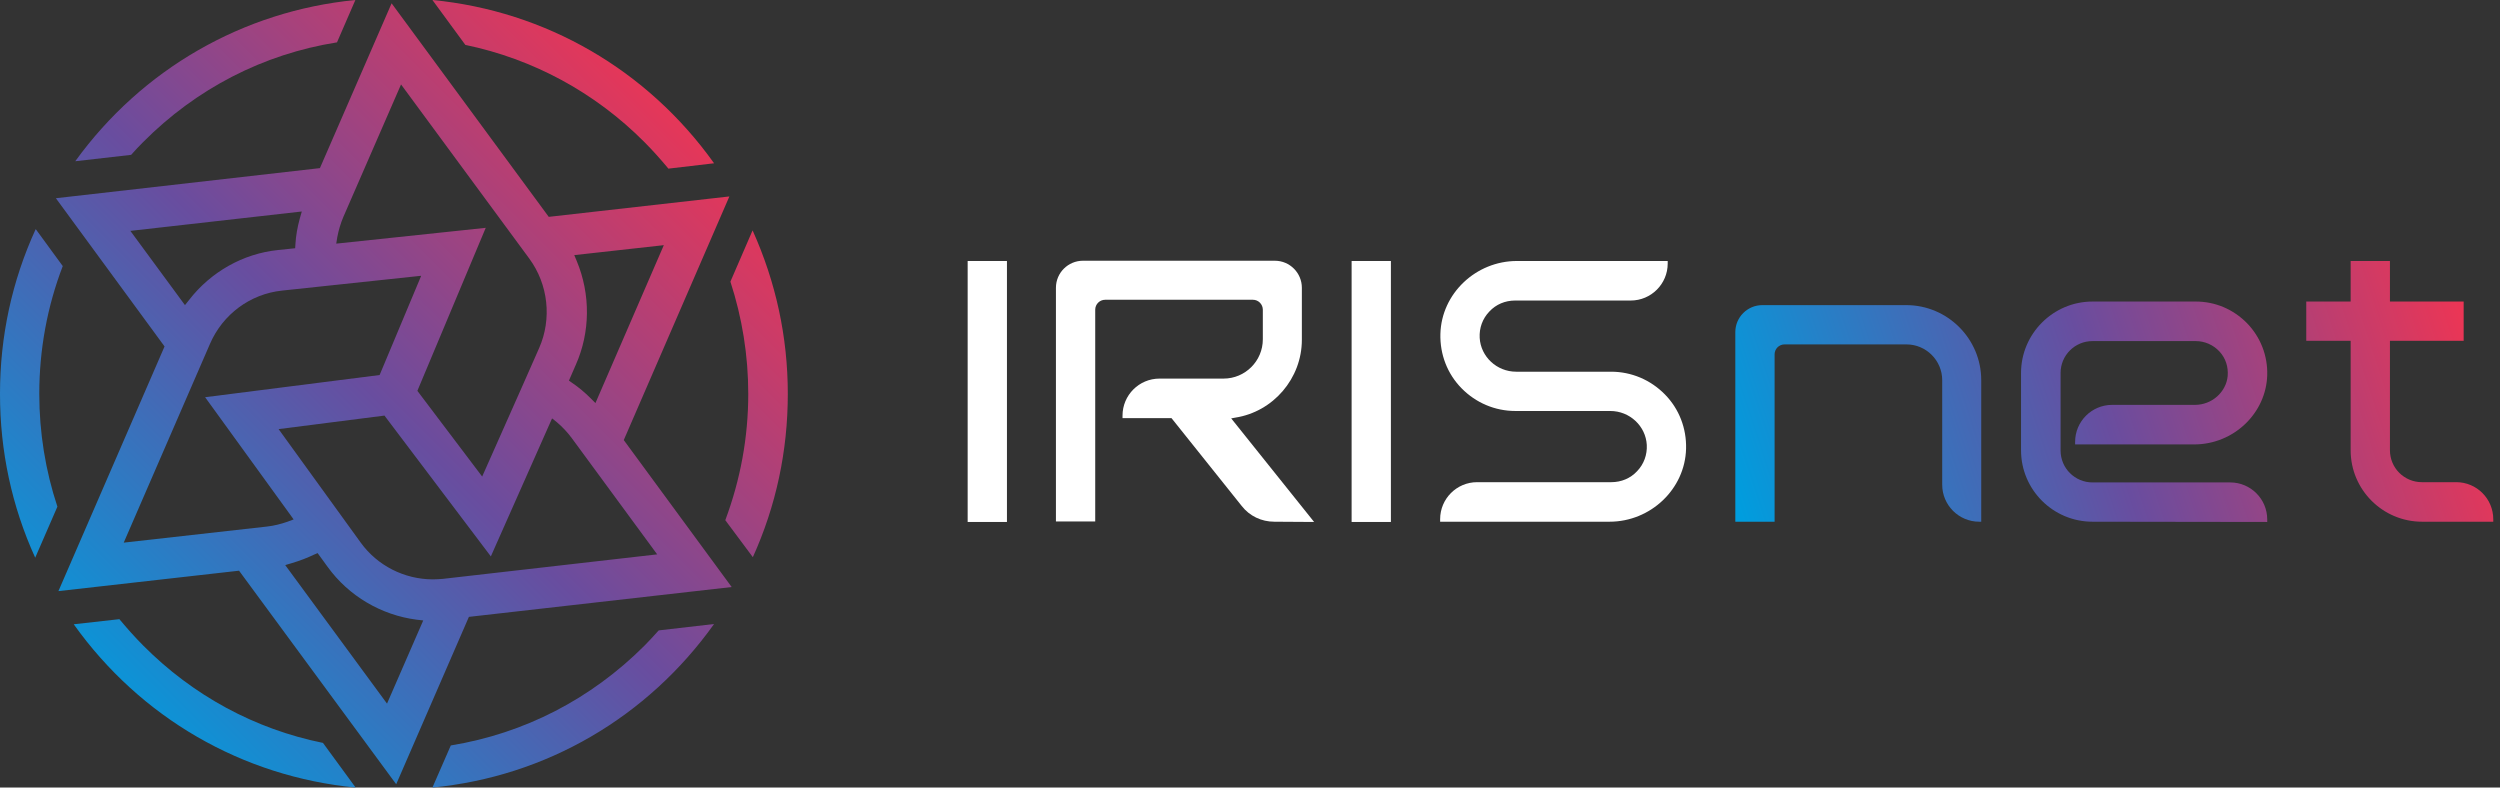 <svg width="273" height="86" viewBox="0 0 273 86" fill="none" xmlns="http://www.w3.org/2000/svg">
    <rect x="0" y="0" width="273" height="86" fill="#333333" stroke="none"/>
    <path d="M264.491 56.971C260.201 56.971 256.691 53.489 256.691 49.171V37.219H251.844V32.929H256.691V28.5H260.981V32.929H269.032V37.219H260.981V49.171C260.981 51.093 262.541 52.653 264.464 52.653H268.224C270.453 52.653 272.264 54.464 272.264 56.693V56.971H264.491Z" fill="url(#paint0_linear_7155_65662)" />
    <path d="M109.959 28.5H105.668V56.999H109.959V28.5Z" fill="white" />
    <path d="M151.886 28.5H147.596V56.999H151.886V28.5Z" fill="white" />
    <path d="M157.263 56.971V56.693C157.263 54.464 159.074 52.653 161.302 52.653H175.956C177.043 52.653 178.046 52.235 178.77 51.455C179.522 50.675 179.884 49.644 179.829 48.586C179.717 46.524 177.962 44.88 175.845 44.88H165.481C163.253 44.88 161.163 43.989 159.603 42.401C158.043 40.813 157.235 38.696 157.291 36.467C157.402 32.065 161.163 28.5 165.648 28.5H182.113V28.778C182.113 31.007 180.302 32.818 178.073 32.818H165.453C164.367 32.818 163.364 33.236 162.64 34.016C161.887 34.796 161.525 35.826 161.581 36.885C161.692 38.947 163.448 40.59 165.565 40.59H175.928C178.157 40.59 180.246 41.482 181.807 43.07C183.367 44.658 184.175 46.775 184.119 49.004C184.007 53.405 180.246 56.971 175.761 56.971H157.263Z" fill="white" />
    <path d="M139.155 56.971C137.762 56.971 136.452 56.358 135.589 55.244L127.928 45.66H122.579V45.382C122.579 43.153 124.39 41.342 126.618 41.342H133.611C135.979 41.342 137.901 39.42 137.901 37.052V33.821C137.901 33.236 137.427 32.734 136.815 32.734H120.684C120.099 32.734 119.598 33.208 119.598 33.821V56.943H115.308V31.425C115.308 29.781 116.645 28.472 118.261 28.472H139.21C140.854 28.472 142.163 29.809 142.163 31.425V37.108C142.163 41.315 139.043 44.964 134.892 45.605L134.447 45.688L143.501 56.999L139.155 56.971Z" fill="white" />
    <path d="M228.498 56.971C224.207 56.971 220.697 53.489 220.697 49.171V40.73C220.697 36.439 224.207 32.929 228.498 32.929H239.781C241.898 32.929 243.876 33.765 245.38 35.297C246.857 36.829 247.637 38.835 247.581 40.952C247.47 45.131 243.904 48.53 239.613 48.53H226.603V48.251C226.603 46.023 228.414 44.212 230.643 44.212H239.697C241.536 44.212 243.096 42.819 243.263 41.064C243.346 40.061 243.04 39.114 242.371 38.389C241.703 37.665 240.756 37.247 239.781 37.247H228.498C226.575 37.247 225.015 38.807 225.015 40.73V49.199C225.015 51.121 226.575 52.681 228.498 52.681H243.541C245.77 52.681 247.581 54.492 247.581 56.72V56.999L228.498 56.971Z" fill="url(#paint1_linear_7155_65662)" />
    <path d="M216.129 56.971C213.9 56.971 212.089 55.16 212.089 52.932V41.51C212.089 39.364 210.334 37.609 208.189 37.609H194.872C194.287 37.609 193.786 38.083 193.786 38.696V56.971H189.496V36.272C189.496 34.628 190.833 33.319 192.449 33.319H208.161C212.674 33.319 216.351 36.996 216.351 41.51V56.971H216.129Z" fill="url(#paint2_linear_7155_65662)" />
    <path d="M26.104 62.32L6.38 64.549L17.969 37.832L6.101 21.646L34.935 18.359L42.763 0.362L59.924 23.68L79.648 21.451L68.115 48.056L79.899 64.103L51.204 67.362L43.265 85.638L26.104 62.32ZM34.294 60.565C33.542 60.927 32.734 61.234 31.898 61.484L31.146 61.707L42.262 76.835L46.218 67.752L45.493 67.669C41.621 67.168 38.083 65.078 35.798 61.93L34.684 60.398L34.294 60.565ZM30.422 46.858L39.392 59.256C41.203 61.763 44.156 63.267 47.276 63.267C47.639 63.267 48.001 63.239 48.363 63.212L71.764 60.537L62.431 47.834C61.958 47.193 61.429 46.636 60.843 46.134L60.286 45.688L53.6 60.76L41.983 45.382L30.422 46.858ZM30.812 31.731C27.329 32.093 24.321 34.322 22.928 37.554L13.511 59.256L29.14 57.501C29.92 57.417 30.672 57.222 31.397 56.971L32.065 56.72L22.398 43.376L41.454 40.952L45.995 30.115L30.812 31.731ZM45.577 42.68L52.653 52.04L56.971 42.318L58.866 38.027C60.286 34.824 59.868 31.062 57.807 28.249L43.794 9.221L37.498 23.68C37.191 24.404 36.969 25.157 36.829 25.909L36.718 26.605L53.043 24.878L45.577 42.68ZM62.71 27.859L62.989 28.527C64.493 32.149 64.465 36.272 62.877 39.838L62.125 41.565L62.487 41.816C63.184 42.29 63.852 42.847 64.465 43.46L65.022 44.017L72.489 26.772L62.71 27.859ZM14.236 25.212L20.198 33.319L20.643 32.762C23.011 29.697 26.549 27.692 30.366 27.302L32.233 27.107L32.26 26.661C32.316 25.714 32.483 24.794 32.734 23.875L32.957 23.095L14.236 25.212Z" fill="url(#paint3_linear_7155_65662)" />
    <path d="M38.835 86C26.438 84.802 15.322 78.367 8.051 68.17L13.038 67.613C13.873 68.616 14.737 69.591 15.656 70.51C21.061 75.943 27.831 79.62 35.269 81.125L38.835 86Z" fill="url(#paint4_linear_7155_65662)" />
    <path d="M49.227 81.403C57.25 80.094 64.549 76.333 70.371 70.51C70.901 69.981 71.402 69.424 71.931 68.839L77.977 68.142C70.706 78.339 59.618 84.802 47.221 86L49.227 81.403Z" fill="url(#paint5_linear_7155_65662)" />
    <path d="M79.202 56.804C80.846 52.402 81.71 47.778 81.71 43.014C81.71 38.807 81.041 34.684 79.76 30.756L82.183 25.157C84.718 30.784 86.028 36.774 86.028 43.014C86.028 49.254 84.746 55.244 82.211 60.843L79.202 56.804Z" fill="url(#paint6_linear_7155_65662)" />
    <path d="M3.845 60.899C1.282 55.272 0 49.254 0 43.014C0 36.718 1.309 30.672 3.9 25.017L6.853 29.057C5.154 33.486 4.29 38.194 4.29 43.014C4.29 47.221 4.959 51.372 6.268 55.328L3.845 60.899Z" fill="url(#paint7_linear_7155_65662)" />
    <path d="M8.218 17.607C15.489 7.55 26.549 1.198 38.807 0L36.801 4.625C28.75 5.906 21.451 9.667 15.629 15.517C15.183 15.963 14.737 16.437 14.319 16.91L8.218 17.607Z" fill="url(#paint8_linear_7155_65662)" />
    <path d="M72.99 18.415C72.154 17.412 71.291 16.437 70.371 15.517C64.967 10.085 58.197 6.435 50.815 4.903L47.221 0C59.59 1.198 70.706 7.633 77.977 17.83L72.99 18.415Z" fill="url(#paint9_linear_7155_65662)" />
    <defs>
        <linearGradient id="paint0_linear_7155_65662" x1="193.354" y1="66.169" x2="271.546" y2="40.352" gradientUnits="userSpaceOnUse">
            <stop stop-color="#009DDE" />
            <stop offset="0.5" stop-color="#694D9F" />
            <stop offset="1" stop-color="#ED3554" />
        </linearGradient>
        <linearGradient id="paint1_linear_7155_65662" x1="191.372" y1="60.126" x2="269.602" y2="34.301" gradientUnits="userSpaceOnUse">
            <stop stop-color="#009DDE" />
            <stop offset="0.5" stop-color="#694D9F" />
            <stop offset="1" stop-color="#ED3554" />
        </linearGradient>
        <linearGradient id="paint2_linear_7155_65662" x1="188.163" y1="50.435" x2="266.327" y2="24.672" gradientUnits="userSpaceOnUse">
            <stop stop-color="#009DDE" />
            <stop offset="0.5" stop-color="#694D9F" />
            <stop offset="1" stop-color="#ED3554" />
        </linearGradient>
        <linearGradient id="paint3_linear_7155_65662" x1="8.287" y1="77.597" x2="75.327" y2="10.54" gradientUnits="userSpaceOnUse">
            <stop stop-color="#009DDE" />
            <stop offset="0.5" stop-color="#694D9F" />
            <stop offset="1" stop-color="#ED3554" />
        </linearGradient>
        <linearGradient id="paint4_linear_7155_65662" x1="15.6" y1="84.932" x2="82.612" y2="17.888" gradientUnits="userSpaceOnUse">
            <stop stop-color="#009DDE" />
            <stop offset="0.5" stop-color="#694D9F" />
            <stop offset="1" stop-color="#ED3554" />
        </linearGradient>
        <linearGradient id="paint5_linear_7155_65662" x1="34.712" y1="104.066" x2="101.786" y2="36.988" gradientUnits="userSpaceOnUse">
            <stop stop-color="#009DDE" />
            <stop offset="0.5" stop-color="#694D9F" />
            <stop offset="1" stop-color="#ED3554" />
        </linearGradient>
        <linearGradient id="paint6_linear_7155_65662" x1="27.717" y1="97.271" x2="94.793" y2="29.955" gradientUnits="userSpaceOnUse">
            <stop stop-color="#009DDE" />
            <stop offset="0.5" stop-color="#694D9F" />
            <stop offset="1" stop-color="#ED3554" />
        </linearGradient>
        <linearGradient id="paint7_linear_7155_65662" x1="-11.248" y1="58.088" x2="55.843" y2="-8.936" gradientUnits="userSpaceOnUse">
            <stop stop-color="#009DDE" />
            <stop offset="0.5" stop-color="#694D9F" />
            <stop offset="1" stop-color="#ED3554" />
        </linearGradient>
        <linearGradient id="paint8_linear_7155_65662" x1="-18.055" y1="51.346" x2="49.105" y2="-15.711" gradientUnits="userSpaceOnUse">
            <stop stop-color="#009DDE" />
            <stop offset="0.5" stop-color="#694D9F" />
            <stop offset="1" stop-color="#ED3554" />
        </linearGradient>
        <linearGradient id="paint9_linear_7155_65662" x1="1.096" y1="70.459" x2="68.21" y2="3.382" gradientUnits="userSpaceOnUse">
            <stop stop-color="#009DDE" />
            <stop offset="0.5" stop-color="#694D9F" />
            <stop offset="1" stop-color="#ED3554" />
        </linearGradient>
    </defs>
</svg>
    
